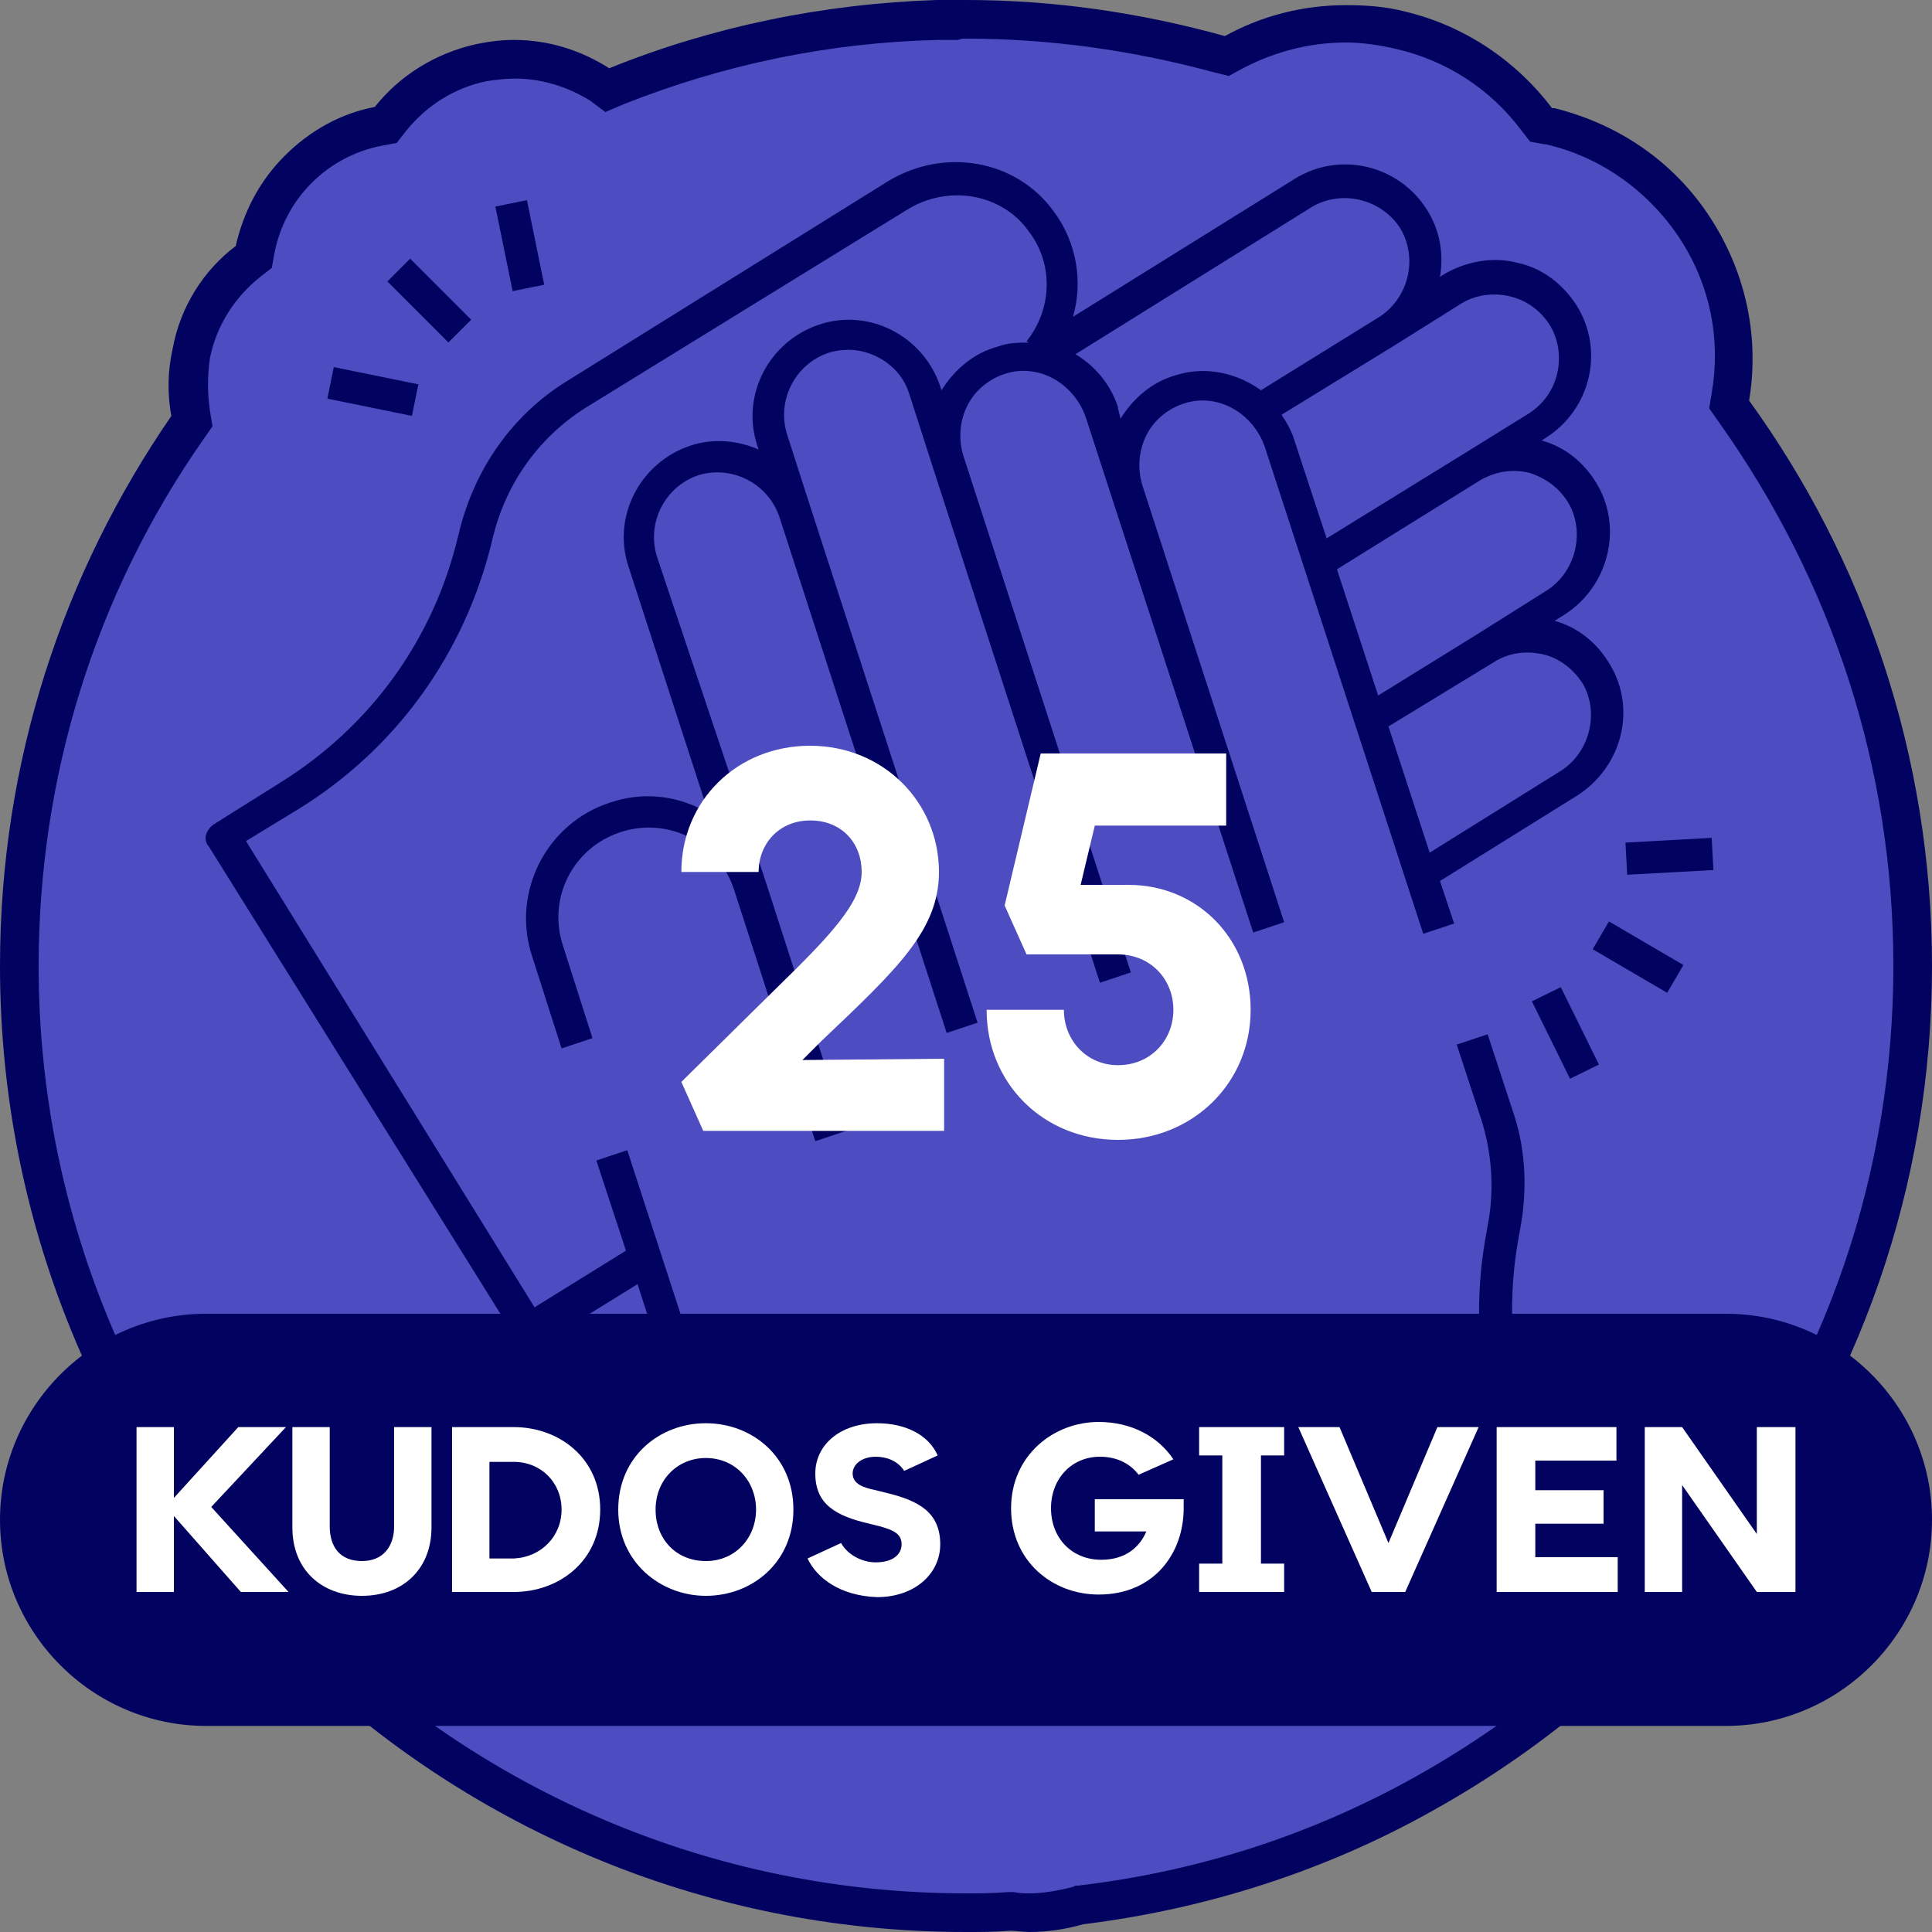 <?xml version="1.0" encoding="utf-8"?>
<!-- Generator: Adobe Illustrator 27.7.0, SVG Export Plug-In . SVG Version: 6.00 Build 0)  -->
<svg version="1.1" id="Layer_1" xmlns="http://www.w3.org/2000/svg" xmlns:xlink="http://www.w3.org/1999/xlink" x="0px" y="0px"
	 viewBox="0 0 150 150" style="enable-background:new 0 0 150 150;" xml:space="preserve">
<rect x="0" y="0" width="150" height="150" fill="#808080" stroke="none"/>
<style type="text/css">
	.st0{fill:#4D4DC1;}
	.st1{fill:#020260;}
	.st2{fill:#FFFFFF;}
</style>
<g id="Layer_1_00000134220825683106495360000017998041461641127837_">
	<g>
		<g>
			<g>
				<g>
					<path class="st0" d="M72.7,0.1c0.4,0,0.8,0,1.2,0C73.5,0,73.1,0,72.7,0.1z"/>
					<path class="st1" d="M73.9,0c-0.4,0-0.8,0-1.2,0C73.1,0,73.5,0,73.9,0L73.9,0z"/>
				</g>
				<g>
					<path class="st0" d="M79.9,148.5c-0.4,0-0.9,0-1.3-0.1h-0.1h-0.1c-1.3,0.1-2.4,0.1-3.4,0.1c-40.5,0-73.5-33-73.5-73.5
						c0-15,4.5-29.5,13.1-41.8l0.4-0.5l-0.1-0.6c-0.3-1.5-0.3-3.1,0.1-4.6c0.6-2.8,2.1-5.4,4.4-7.2l0.4-0.3l0.1-0.5
						c0.5-2.4,1.6-4.5,3.3-6.2c1.7-1.7,3.9-2.9,6.2-3.3l0.5-0.1l0.3-0.4c1.8-2.5,4.4-4,7.2-4.6c0.8-0.2,1.6-0.3,2.5-0.3
						c2.3,0,4.6,0.7,6.6,1.9L47.1,7l0.7-0.3c7.9-3.2,16.3-4.9,24.9-5.1c0.4,0,0.8,0,1.2,0c0.2,0,0.4,0,0.5,0c0.2,0,0.4,0,0.6,0
						c6.6,0,13.2,0.9,19.6,2.7l0.6,0.2L95.7,4c2.7-1.4,5.7-2.2,8.7-2.2c1.4,0,2.9,0.2,4.3,0.5c4.3,1,7.9,3.4,10.6,6.9l0.3,0.4
						l0.7,0.2c4.8,1.1,8.9,4.1,11.5,8.3c2.3,3.8,3.2,8.3,2.5,12.7l-0.1,0.6l0.4,0.5c9.1,12.6,14,27.5,14,43.1
						c0,16.4-5.3,31.9-15.3,44.8c-6.2,8.1-13.9,14.6-22.7,19.5c-8.2,4.6-17.2,7.5-26.6,8.6h-0.1h-0.1
						C82.4,148.3,81.1,148.5,79.9,148.5z"/>
					<path class="st1" d="M75,3c6.5,0,12.9,0.9,19.2,2.6l1.2,0.3l1.1-0.6c2.5-1.3,5.2-2,8-2c1.3,0,2.6,0.2,3.9,0.5
						c3.9,0.9,7.3,3.1,9.7,6.3l0.7,0.9l1.1,0.2h0.1c4.4,1,8.2,3.8,10.6,7.6c2.2,3.5,3,7.6,2.3,11.7l-0.2,1.2l0.7,1
						c8.9,12.5,13.6,27,13.6,42.3c0,16-5.2,31.2-15,43.9c-6.1,7.9-13.6,14.3-22.2,19.1c-8.1,4.5-16.8,7.3-26.1,8.4h-0.2l-0.2,0.1
						c-1.2,0.3-2.3,0.5-3.4,0.5c-0.4,0-0.7,0-1.2-0.1h-0.2h-0.2C77,147,76,147,75,147c-39.7,0-72-32.3-72-72
						c0-14.7,4.4-28.9,12.8-40.9l0.7-1l-0.2-1.2c-0.2-1.4-0.2-2.7,0-4.1c0.5-2.5,1.9-4.7,3.9-6.3l0.9-0.7l0.2-1.1
						c0.4-2.1,1.4-4,2.9-5.5s3.4-2.5,5.5-2.9l1.1-0.2l0.7-0.9c1.6-2,3.8-3.4,6.3-3.9c0.7-0.1,1.4-0.2,2.2-0.2c2,0,4,0.6,5.8,1.7
						L47,8.7l1.4-0.6c7.8-3.1,16-4.8,24.4-5c0.4,0,0.8,0,1.1,0c0.2,0,0.4,0,0.5,0C74.6,3,74.8,3,75,3 M75,0c-0.4,0-0.8,0-1.1,0
						c-0.4,0-0.8,0-1.2,0c-8.9,0.3-17.5,2.1-25.4,5.3c-2.2-1.4-4.7-2.2-7.4-2.2c-0.9,0-1.8,0.1-2.8,0.3c-3.3,0.7-6.1,2.5-8,4.9
						c-2.6,0.5-5,1.8-7,3.8s-3.2,4.4-3.8,7c-2.5,1.9-4.3,4.7-4.9,8c-0.4,1.8-0.4,3.5-0.1,5.2C4.9,44.5,0,59.1,0,75
						c0,41.4,33.6,75,75,75c1.1,0,2.3,0,3.4-0.1c0.5,0,1,0.1,1.5,0.1c1.4,0,2.8-0.2,4.2-0.6c9.7-1.2,18.9-4.2,27.1-8.8
						c9-5,16.9-11.8,23.2-19.9C144.2,108.1,150,92.2,150,75c0-16.4-5.3-31.6-14.2-43.9c0.8-4.8-0.2-9.6-2.7-13.7
						c-2.8-4.6-7.2-7.7-12.4-9c-0.1,0-0.1,0-0.2,0c-2.8-3.7-6.8-6.4-11.4-7.5c-1.5-0.4-3.1-0.5-4.6-0.5c-3.3,0-6.5,0.8-9.4,2.4
						C88.6,1,81.9,0,75,0L75,0z"/>
				</g>
			</g>
			<g>
				<path class="st1" d="M118.9,111.4c-1.5-4.7-1.9-9.8-1.1-14.7l0.3-1.7c0.5-3,0.3-6.1-0.7-8.9l-1.9-5.8l-2.4,0.8l1.9,5.8
					c0.8,2.5,1,5.2,0.6,7.7l-0.3,1.7c-0.9,5.3-0.5,10.8,1.2,15.9l2.8,8.7c0.2,0.6-0.1,1.3-0.8,1.5l-18.2,5.9
					c-11.6,3.8-24.4-0.2-31.7-9.8c-2.9-3.8-5.6-6.4-7.8-7.5c-3.8-1.9-6.8-5.3-8.1-9.4l-4-12.3l-2.4,0.8l2.3,7l-7.1,4.4L19.1,65.3
					l4.1-2.5c7.6-4.7,12.9-12.1,15-20.8c1-4.4,3.6-8,7.2-10.3l25-15.4c3.2-2,7.4-1.3,9.5,1.7c1.9,2.5,1.8,6-0.2,8.5l0.2,0.1
					c-0.8,0-1.6,0-2.4,0.3c-1.9,0.5-3.4,1.8-4.4,3.4L73,30c-1.3-3.9-5.5-6.1-9.4-4.8s-6.1,5.5-4.8,9.4l0.1,0.3
					c-1.6-0.7-3.5-0.9-5.3-0.3c-3.9,1.3-6.1,5.5-4.8,9.4L55,63.1c-0.1-0.1-0.2-0.1-0.4-0.2c-2.3-1.2-4.8-1.4-7.2-0.6
					c-5,1.6-7.7,7-6.1,11.9l2.3,7.2l2.4-0.8l-2.3-7.2c-1.2-3.7,0.8-7.6,4.5-8.8c3.7-1.2,7.6,0.8,8.8,4.5l0,0l6.3,19.5l2.4-0.8
					l-6.3-19.5L51,43.2c-0.8-2.6,0.6-5.4,3.2-6.3c2.6-0.8,5.4,0.6,6.3,3.2l0,0l13,40.1l2.4-0.8l-13-40.1l0,0l-1.8-5.6
					c-0.8-2.6,0.6-5.4,3.2-6.3c1.3-0.4,2.6-0.3,3.8,0.3c1.2,0.6,2.1,1.6,2.5,2.9l1.8,5.6l0,0l13,40.1l2.4-0.8l-13-40.1l0,0
					c-0.4-1.3-0.3-2.7,0.3-3.9c0.6-1.2,1.7-2.1,3-2.5c2.6-0.8,5.3,0.8,6.2,3.4l13,40l2.4-0.8l-11-33.9c-0.4-1.3-0.3-2.7,0.3-3.9
					c0.6-1.2,1.7-2.1,3-2.5c2.6-0.8,5.3,0.8,6.2,3.4l12.3,37.8l2.4-0.8l-1.1-3.3l10.6-6.6c3.5-2.2,4.7-6.7,2.6-10.2
					c-1-1.7-2.5-2.9-4.3-3.4l0.8-0.5l0,0c3.4-2.2,4.5-6.7,2.5-10.1c-1-1.7-2.5-2.9-4.3-3.4L120,34c3.5-2.2,4.6-6.8,2.4-10.3
					c-1.1-1.7-2.7-2.9-4.6-3.3c-1.9-0.5-4-0.1-5.7,0.9l-0.3,0.2c0.3-1.8,0-3.6-1-5.2c-2.2-3.5-6.8-4.6-10.3-2.4L83.3,24.6
					c0.8-2.7,0.3-5.8-1.5-8.2c-2.9-4-8.5-5-12.9-2.3L44,29.6c-4.2,2.6-7.2,6.8-8.4,11.9c-1.9,8.1-6.8,14.9-13.9,19.3L16.6,64
					c-0.3,0.2-0.5,0.5-0.6,0.8s0,0.7,0.2,0.9L40.1,104c0.2,0.3,0.5,0.5,0.8,0.6c0.1,0,0.2,0,0.3,0c0.2,0,0.5-0.1,0.7-0.2l7.6-4.7
					l0.9,2.8c1.5,4.8,5,8.7,9.4,10.9c1.9,0.9,4.2,3.2,6.9,6.7c6,7.8,15.2,12.2,24.7,12.2c3.2,0,6.5-0.5,9.7-1.5l18.2-5.9
					c2-0.6,3-2.7,2.4-4.7L118.9,111.4z M119.8,50.8c1.3,0.3,2.4,1.2,3.1,2.3c1.3,2.3,0.5,5.4-1.8,6.8L111,66.2l-3.2-9.8l8.2-5
					C117.1,50.7,118.4,50.5,119.8,50.8z M121.8,39.1c1.3,2.3,0.5,5.4-1.8,6.8l-5.4,3.4l0,0L107,54l-3.2-9.8l11.1-6.9
					c1.2-0.7,2.5-0.9,3.8-0.6C120,37.1,121.1,37.9,121.8,39.1z M113.4,23.6c1.1-0.7,2.5-0.9,3.8-0.6s2.4,1.1,3.1,2.2
					s0.9,2.5,0.6,3.8s-1.1,2.4-2.2,3.1l-5,3.1l0,0L103,41.8l-2.5-7.6c-0.2-0.7-0.6-1.4-1-2l8.8-5.4L113.4,23.6z M101.8,16.1
					c2.3-1.4,5.4-0.7,6.9,1.6c1.4,2.3,0.7,5.4-1.6,6.9l0,0l-9.2,5.7c-1.8-1.3-4.2-1.9-6.5-1.2c-1.9,0.5-3.4,1.8-4.4,3.4l-0.2-0.8
					l0,0v-0.1l0,0c-0.6-1.8-1.8-3.2-3.3-4.1L101.8,16.1z"/>
				
					<rect x="32.1" y="20" transform="matrix(0.707 -0.707 0.707 0.707 -6.758 30.406)" class="st1" width="2.5" height="6.7"/>
				
					<rect x="39.1" y="15.7" transform="matrix(0.98 -0.2 0.2 0.98 -2.997 8.473)" class="st1" width="2.5" height="6.7"/>
				
					<rect x="27.7" y="27" transform="matrix(0.2 -0.98 0.98 0.2 -6.584 52.697)" class="st1" width="2.5" height="6.7"/>
				
					<rect x="125.9" y="70.9" transform="matrix(0.505 -0.863 0.863 0.505 -1.111 146.545)" class="st1" width="2.5" height="6.7"/>
				
					<rect x="120.3" y="76.8" transform="matrix(0.897 -0.442 0.442 0.897 -22.919 62.028)" class="st1" width="2.5" height="6.7"/>
				
					<rect x="126.2" y="65.2" transform="matrix(0.999 -5.469129e-02 5.469129e-02 0.999 -3.44 7.185)" class="st1" width="6.7" height="2.5"/>
			</g>
		</g>
		<g>
			<path class="st1" d="M134,134H16c-8.8,0-16-7.2-16-16l0,0c0-8.8,7.2-16,16-16h118c8.8,0,16,7.2,16,16l0,0
				C150,126.8,142.8,134,134,134z"/>
			<g>
				<path class="st2" d="M18.7,123.6l-5.2-5.9v5.9h-2.9v-12.8h2.9v5.5l5-5.5h3.7l-5.8,6.2l6,6.6C22.4,123.6,18.7,123.6,18.7,123.6z"
					/>
				<path class="st2" d="M22.7,118.6v-7.8h2.9v7.7c0,1.6,0.8,2.7,2.5,2.7s2.5-1.2,2.5-2.7v-7.7h2.9v7.8c0,3.2-2.2,5.3-5.4,5.3
					C25,123.9,22.7,121.9,22.7,118.6z"/>
				<path class="st2" d="M46.6,117.2c0,4-3.2,6.4-6.7,6.4h-4.8v-12.8h4.8C43.4,110.8,46.6,113.2,46.6,117.2z M43.6,117.2
					c0-2.1-1.6-3.7-3.7-3.7H38v7.5h1.9C42,120.9,43.6,119.3,43.6,117.2z"/>
				<path class="st2" d="M48,117.2c0-4.1,3.2-6.7,6.8-6.7s6.8,2.6,6.8,6.7s-3.2,6.7-6.8,6.7C51.3,123.9,48,121.3,48,117.2z
					 M58.7,117.2c0-2.2-1.6-4-3.9-4c-2.2,0-3.9,1.7-3.9,4s1.6,4,3.9,4C57.1,121.2,58.7,119.4,58.7,117.2z"/>
				<path class="st2" d="M62.7,121l2.6-1.2c0.5,0.9,1.6,1.5,2.7,1.5c1.3,0,2-0.6,2-1.4s-0.6-1.1-1.7-1.4l-0.8-0.2
					c-2.6-0.6-4.2-1.5-4.2-3.9c0-2.2,1.9-3.9,4.8-3.9c2.2,0,4,0.9,4.7,2.5l-2.6,1.2c-0.5-0.8-1.4-1.1-2.2-1.1
					c-1.1,0-1.8,0.6-1.8,1.3c0,0.8,0.8,1.1,1.8,1.3l0.8,0.2c2.5,0.6,4.2,1.5,4.2,4c0,2.3-2,4.1-4.9,4.1
					C65.2,123.9,63.4,122.5,62.7,121z"/>
				<path class="st2" d="M91.9,116.4v0.7c0,3.5-2.3,6.7-6.6,6.7c-3.6,0-6.8-2.6-6.8-6.7s3.3-6.7,6.8-6.7c2.5,0,4.6,1.1,5.8,2.9
					l-2.7,1.2c-0.6-0.8-1.6-1.4-3-1.4c-2.2,0-3.8,1.7-3.8,4s1.6,4,3.9,4c1.9,0,3-1,3.5-2.2h-4v-2.5H91.9z"/>
				<path class="st2" d="M97.9,113v8.4h1.8v2.2h-6.6v-2.2h1.8V113h-1.8v-2.2h6.6v2.2H97.9z"/>
				<path class="st2" d="M114.8,110.8l-5.7,12.8h-2.6l-5.7-12.8h3.2l3.8,9l3.8-9H114.8z"/>
				<path class="st2" d="M125.6,121v2.6h-9.4v-12.8h9.3v2.6h-6.3v2.3h5.3v2.6h-5.3v2.6h6.4V121z"/>
				<path class="st2" d="M139.4,110.8v12.8h-3l-5.8-8.3v8.3h-2.9v-12.8h2.9l5.8,8.3v-8.3H139.4z"/>
			</g>
		</g>
	</g>
</g>
<g id="_x32_5">
	<g>
		<g>
			<path class="st2" d="M73.3,82.2v5.6H54.6L52.9,84l7.4-7.3c4.1-4,6.6-6.6,6.6-9c0-2.2-1.5-4-4-4c-2.4,0-4,1.8-4,4h-6
				c0-5.5,4.3-9.8,10-9.8s10,4.4,10,9.8c0,4.5-3.2,7.5-9.1,13.1l-1.5,1.5L73.3,82.2L73.3,82.2z"/>
			<path class="st2" d="M97.1,78.4c0,5.7-4.5,10.1-10.3,10.1s-10.2-4.4-10.2-10.1h6c0,2.4,1.8,4.3,4.2,4.3c2.5,0,4.3-1.9,4.3-4.3
				s-1.8-4.3-4.3-4.3h-7.1L78,70.3l2.8-11.8h14.4v5.6H85l-1.1,4.6h3.7C93,68.7,97.1,72.9,97.1,78.4z"/>
		</g>
	</g>
</g>
</svg>
